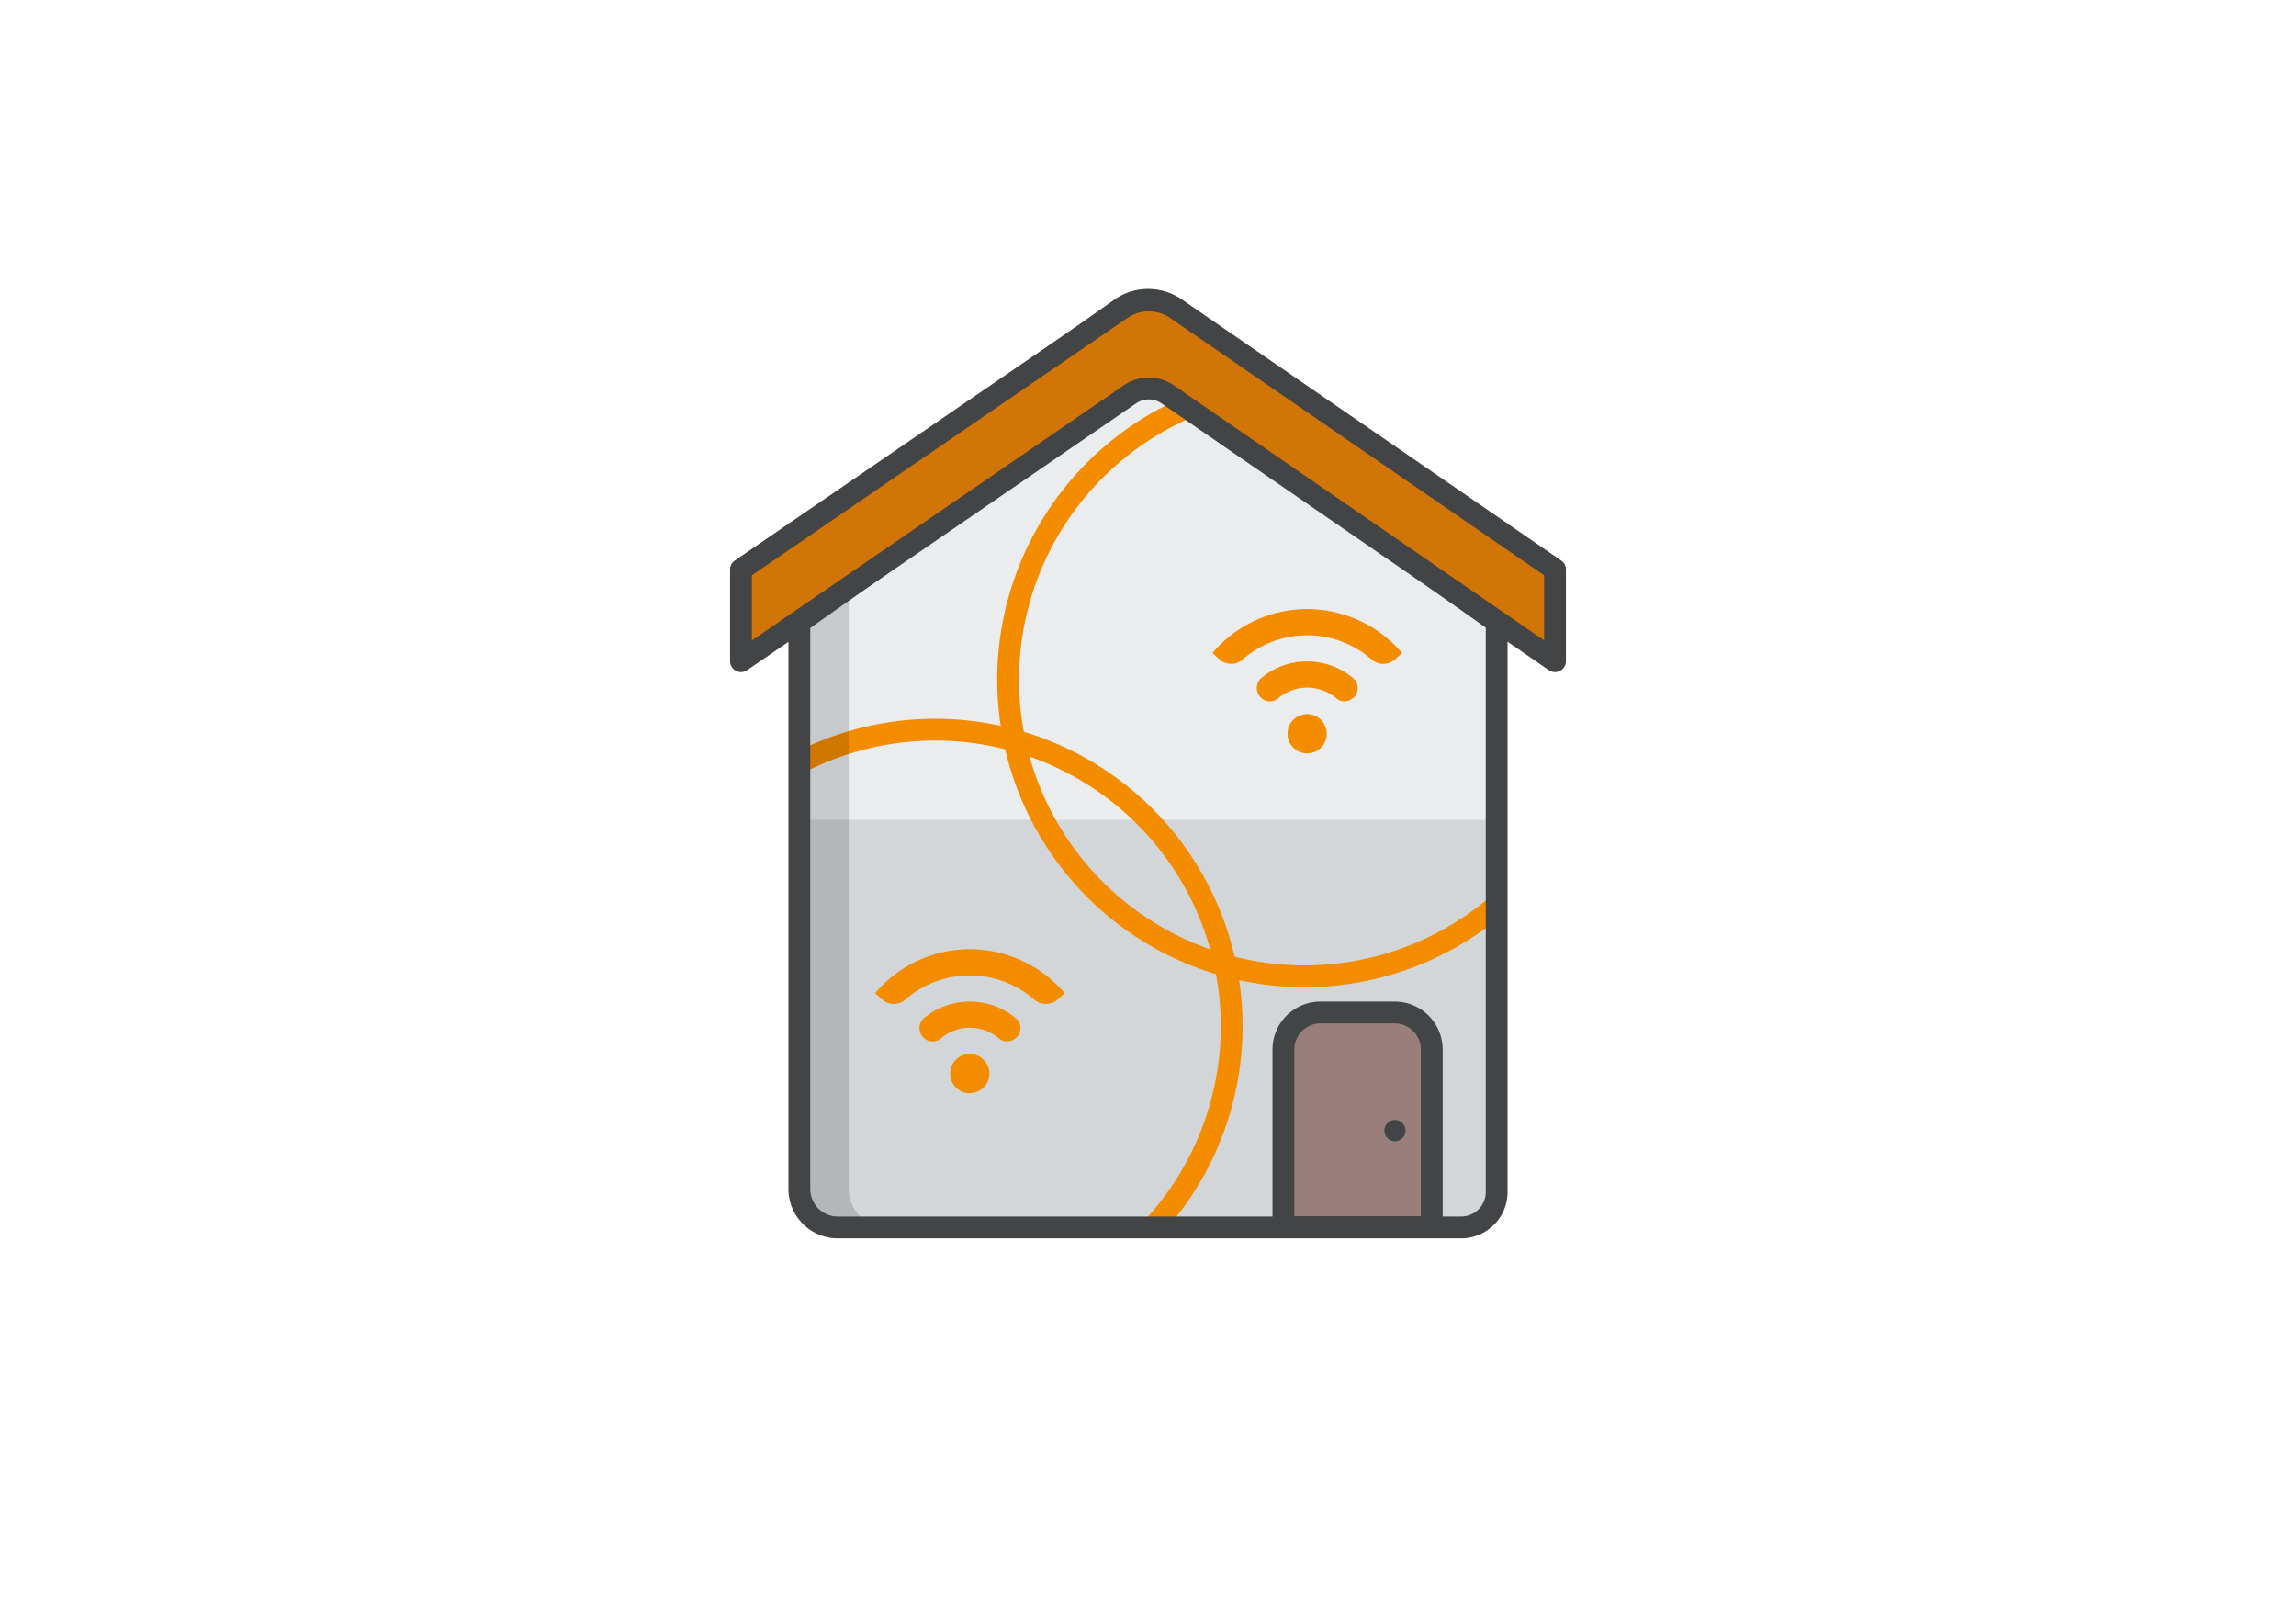<svg id="ebf13c77-e162-48a8-9667-1c0662507bc2" data-name="Layers" xmlns="http://www.w3.org/2000/svg" xmlns:xlink="http://www.w3.org/1999/xlink" viewBox="0 0 841.9 595.3">
  <defs>
    <style>
      .bab2109d-8a86-4c46-aec9-7055df45f218 {
        fill: #ebeced;
      }

      .eb6086a4-7d62-4cd6-afa9-64b183c103b2 {
        clip-path: url(#e58c6a71-6a37-4b11-9dd1-d297ed5f6893);
      }

      .a9f53885-5bae-4750-ba55-f7bf4374d71b {
        fill: #d3d6d9;
      }

      .e67c2920-0a56-4db5-99b2-d3c0979730af, .fcbbef7b-aa09-4215-b820-2c9f69c27a78 {
        fill: none;
      }

      .fcbbef7b-aa09-4215-b820-2c9f69c27a78 {
        stroke: #f48c00;
        stroke-linecap: square;
        stroke-miterlimit: 10;
      }

      .ab03e83e-781e-434c-9384-928318030260, .e67c2920-0a56-4db5-99b2-d3c0979730af, .fcbbef7b-aa09-4215-b820-2c9f69c27a78 {
        stroke-width: 8px;
      }

      .e5b0d71f-469a-4378-940b-92c7c8427322 {
        fill: #2f3031;
      }

      .e9556b0a-672b-4217-92de-140bfc473dd2 {
        opacity: 0.15;
      }

      .b9ec3313-67d1-40a1-b94f-b940922e882e {
        fill: #9a7e7b;
      }

      .aba83559-887c-430c-ba0b-82b58eab3e82 {
        fill: #424445;
      }

      .bf08fe07-0104-4019-931e-e95e1f2655e3 {
        fill: #f48c00;
      }

      .ab03e83e-781e-434c-9384-928318030260, .e67c2920-0a56-4db5-99b2-d3c0979730af {
        stroke: #424445;
        stroke-linecap: round;
        stroke-linejoin: round;
      }

      .ab03e83e-781e-434c-9384-928318030260 {
        fill: #d17506;
      }
    </style>
    <clipPath id="e58c6a71-6a37-4b11-9dd1-d297ed5f6893">
      <path class="bab2109d-8a86-4c46-aec9-7055df45f218" d="M548.9,196.6V437a13,13,0,0,1-13,13H307.3a14.1,14.1,0,0,1-14.1-14V196.6L411.3,113a17.2,17.2,0,0,1,19.6,0Z"/>
    </clipPath>
  </defs>
  <g>
    <g>
      <path class="bab2109d-8a86-4c46-aec9-7055df45f218" d="M548.9,196.6V437a13,13,0,0,1-13,13H307.3a14.1,14.1,0,0,1-14.1-14V196.6L411.3,113a17.2,17.2,0,0,1,19.6,0Z"/>
      <g class="eb6086a4-7d62-4cd6-afa9-64b183c103b2">
        <rect class="a9f53885-5bae-4750-ba55-f7bf4374d71b" x="293.2" y="300.6" width="255.7" height="149.08"/>
        <path class="fcbbef7b-aa09-4215-b820-2c9f69c27a78" d="M294.7,278.8A108.7,108.7,0,0,1,422.1,450.7"/>
        <path class="fcbbef7b-aa09-4215-b820-2c9f69c27a78" d="M547.5,333.1A108.7,108.7,0,1,1,431.8,151"/>
      </g>
    </g>
    <path class="e5b0d71f-469a-4378-940b-92c7c8427322" d="M551,218.9l-2.1-1.5v8a3.6,3.6,0,0,0,3-1.5A3.5,3.5,0,0,0,551,218.9Z"/>
    <path class="e9556b0a-672b-4217-92de-140bfc473dd2" d="M311.2,436V196.6L429.3,113l.8-.5a16.9,16.9,0,0,0-18.8.5L293.2,196.6V436a14.1,14.1,0,0,0,14.1,14h18A14.1,14.1,0,0,1,311.2,436Z"/>
    <g>
      <path class="b9ec3313-67d1-40a1-b94f-b940922e882e" d="M470.6,449.9V384.8a13.6,13.6,0,0,1,13.6-13.6h27.2A13.6,13.6,0,0,1,525,384.8v65.1Z"/>
      <path class="aba83559-887c-430c-ba0b-82b58eab3e82" d="M511.4,375.2a9.6,9.6,0,0,1,9.6,9.6v61.1H474.6V384.8a9.6,9.6,0,0,1,9.6-9.6h27.2m0-8H484.2a17.6,17.6,0,0,0-17.6,17.6v69.1H529V384.8a17.6,17.6,0,0,0-17.6-17.6Z"/>
    </g>
    <g>
      <circle class="bf08fe07-0104-4019-931e-e95e1f2655e3" cx="355.6" cy="393.6" r="7.2"/>
      <path class="bf08fe07-0104-4019-931e-e95e1f2655e3" d="M355.6,348a45.5,45.5,0,0,0-34.7,16.1l2.5,2.3a6.4,6.4,0,0,0,8.4.2,36,36,0,0,1,47.6,0,6.6,6.6,0,0,0,8.5-.2l2.5-2.3A45.8,45.8,0,0,0,355.6,348Z"/>
      <path id="af7bb9dc-46a7-45c5-8ed4-40f273a1c154" data-name="SVGID" class="bf08fe07-0104-4019-931e-e95e1f2655e3" d="M355.6,367.2a26.1,26.1,0,0,0-16.6,5.9,4.9,4.9,0,0,0-.3,7.4h0a4.7,4.7,0,0,0,6.2.3,16.3,16.3,0,0,1,10.7-4,16.5,16.5,0,0,1,10.8,4,4.6,4.6,0,0,0,6.1-.3h.1a4.8,4.8,0,0,0-.4-7.4A26.1,26.1,0,0,0,355.6,367.2Z"/>
    </g>
    <g>
      <circle class="bf08fe07-0104-4019-931e-e95e1f2655e3" cx="479.3" cy="269" r="7.2"/>
      <path class="bf08fe07-0104-4019-931e-e95e1f2655e3" d="M479.3,223.3a45.5,45.5,0,0,0-34.7,16.1l2.5,2.3a6.4,6.4,0,0,0,8.4.2,36,36,0,0,1,47.6,0,6.5,6.5,0,0,0,8.5-.2l2.5-2.3A45.8,45.8,0,0,0,479.3,223.3Z"/>
      <path id="b34fddeb-f21d-4bb1-b70d-553441ab4cd0" data-name="SVGID" class="bf08fe07-0104-4019-931e-e95e1f2655e3" d="M479.3,242.5a26.1,26.1,0,0,0-16.6,5.9,4.9,4.9,0,0,0-.3,7.4h0a4.7,4.7,0,0,0,6.2.3,16.3,16.3,0,0,1,10.7-4,16.5,16.5,0,0,1,10.8,4,4.6,4.6,0,0,0,6.1-.3h.1a4.8,4.8,0,0,0-.4-7.4A26.1,26.1,0,0,0,479.3,242.5Z"/>
    </g>
    <path class="e67c2920-0a56-4db5-99b2-d3c0979730af" d="M548.8,196.6V437a13,13,0,0,1-13,13H307.2a14.1,14.1,0,0,1-14.1-14V196.6l118-83.6a17.3,17.3,0,0,1,19.7,0Z"/>
    <path class="e67c2920-0a56-4db5-99b2-d3c0979730af" d="M548.9,228.1,425.5,140.7a7.5,7.5,0,0,0-8.8,0L293.2,228.1"/>
    <circle class="aba83559-887c-430c-ba0b-82b58eab3e82" cx="511.5" cy="414.5" r="3.9"/>
    <path class="ab03e83e-781e-434c-9384-928318030260" d="M428.2,144.6l142,97.8V208.8L431.7,113.5a17.9,17.9,0,0,0-20.9,0L271.7,208.8v33.6l142.6-97.8A12.2,12.2,0,0,1,428.2,144.6Z"/>
  </g>
</svg>
